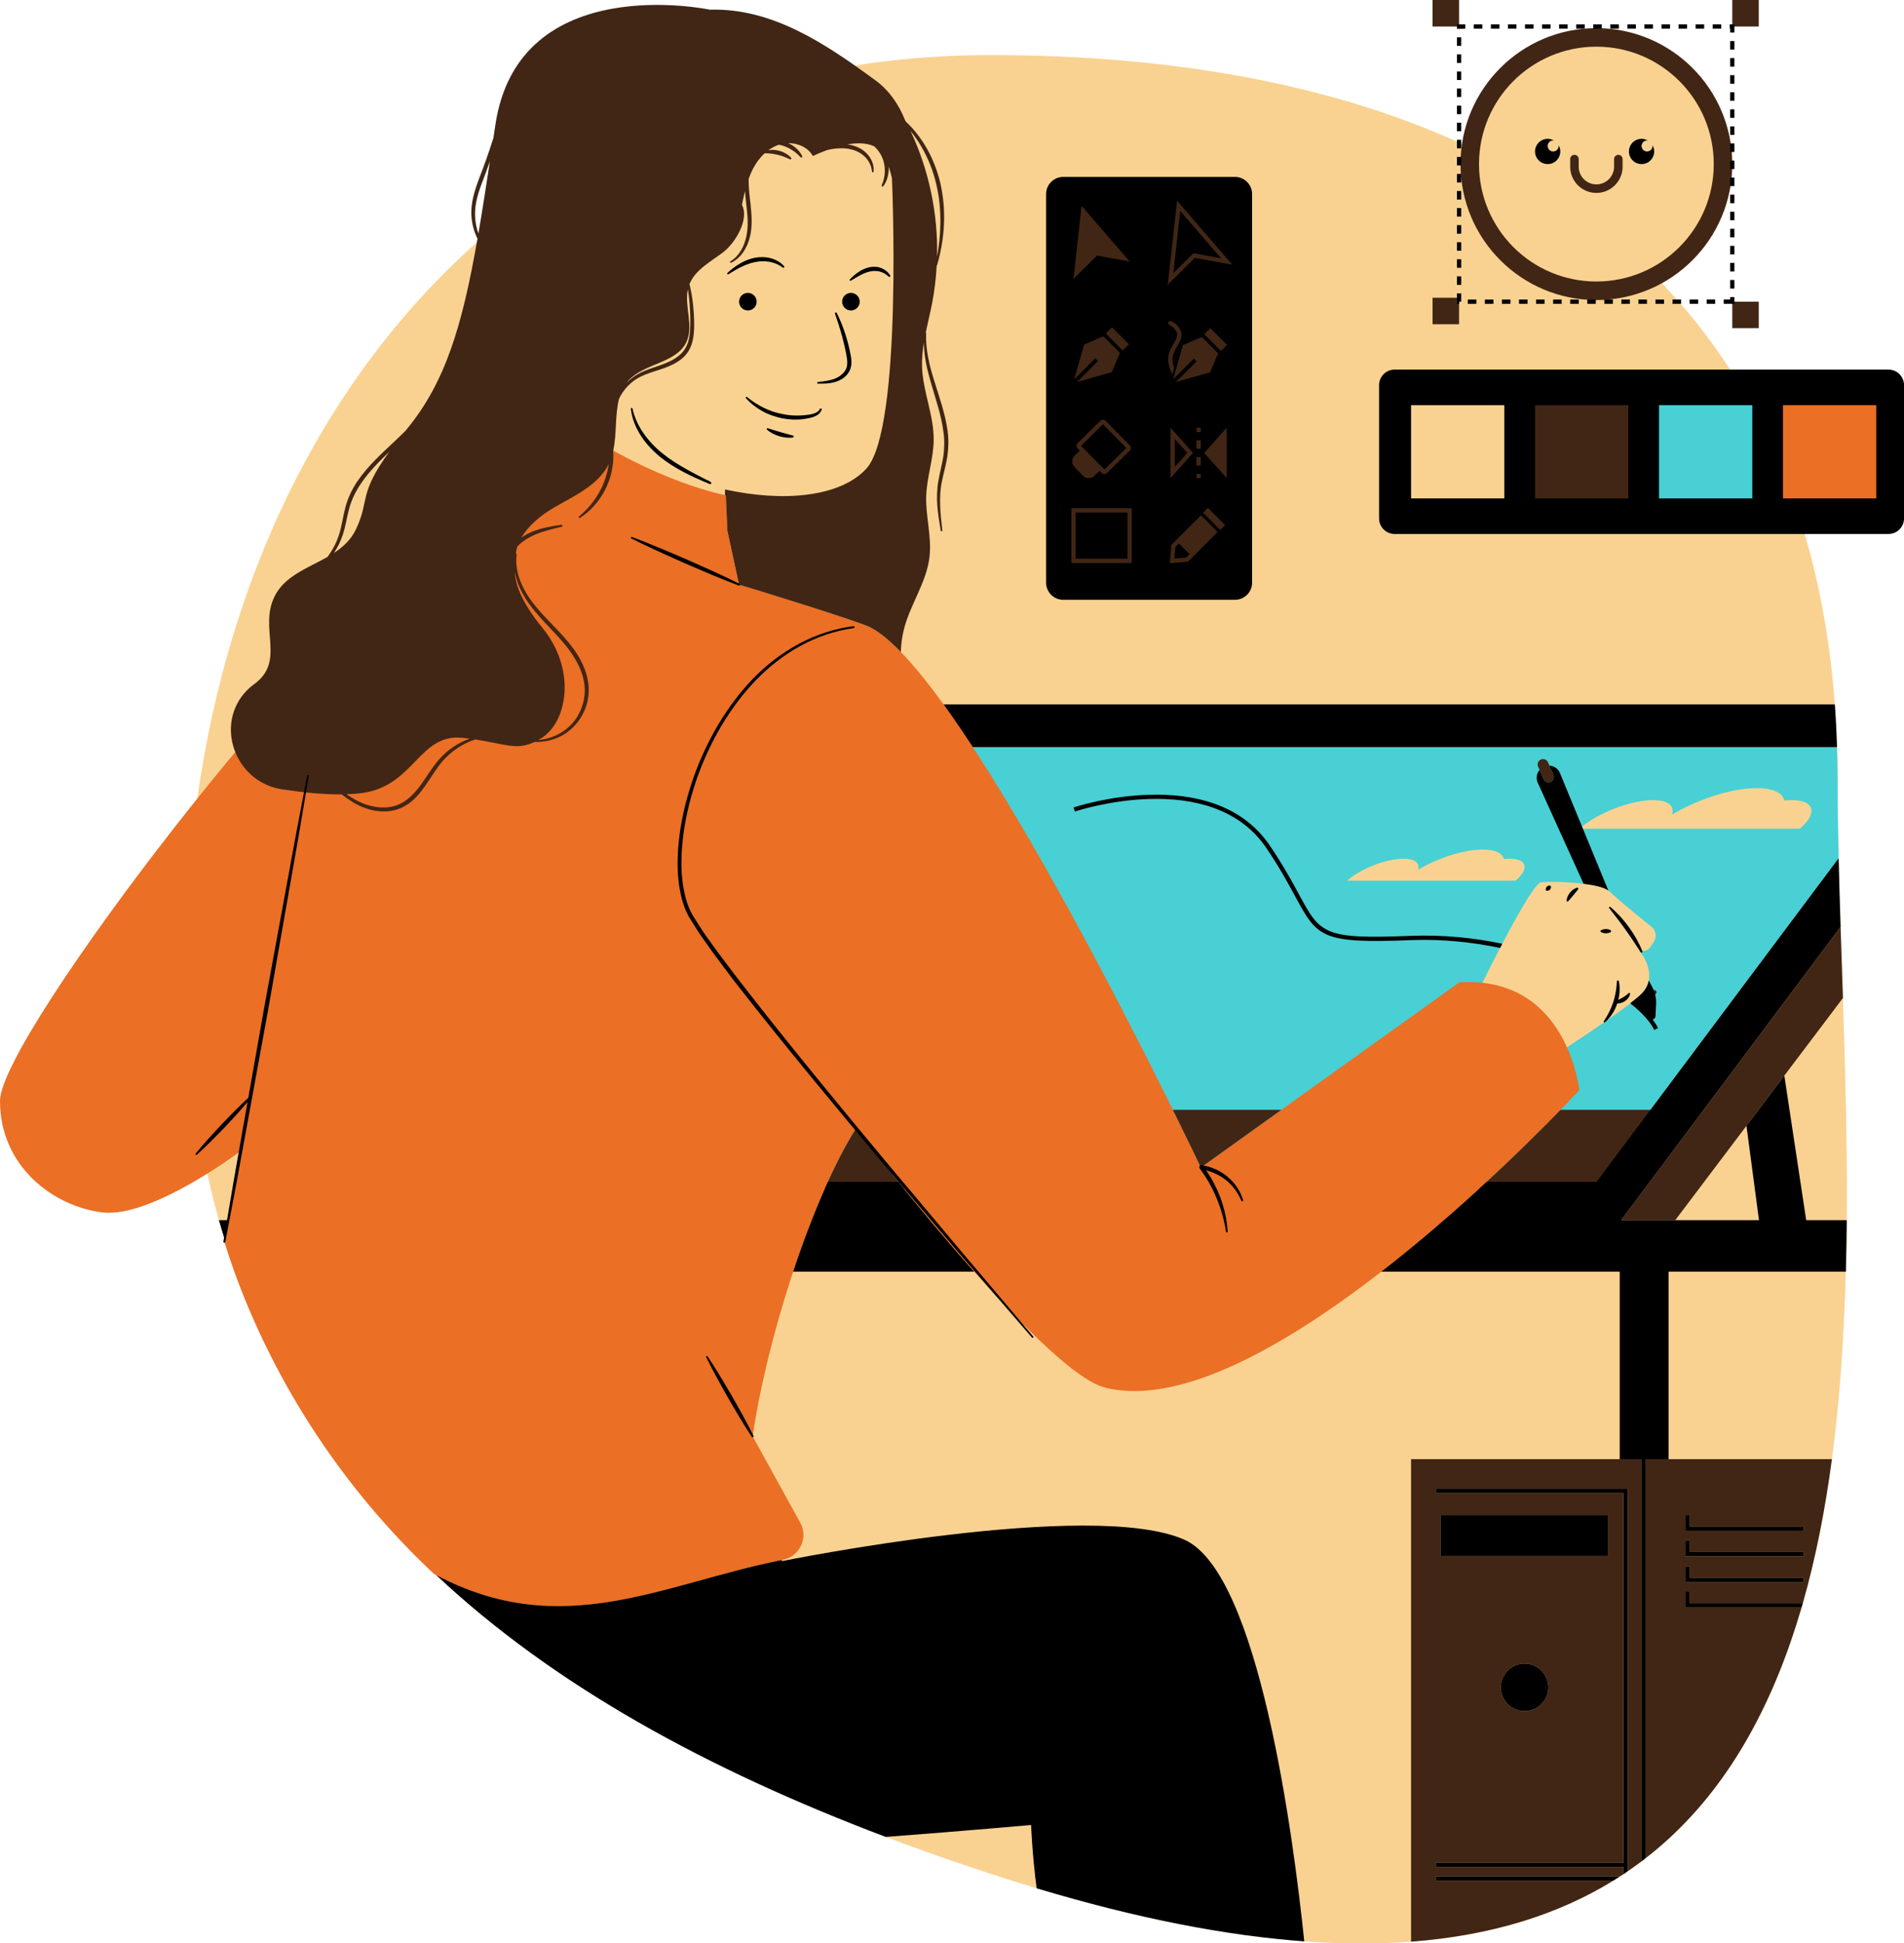 <?xml version="1.0" encoding="UTF-8" standalone="no"?><svg xmlns="http://www.w3.org/2000/svg" xmlns:xlink="http://www.w3.org/1999/xlink" fill="#000000" height="455.4" preserveAspectRatio="xMidYMid meet" version="1" viewBox="-0.0 0.0 446.4 455.4" width="446.4" zoomAndPan="magnify"><defs><clipPath id="a"><path d="M 43 8 L 434 8 L 434 455.449 L 43 455.449 Z M 43 8"/></clipPath><clipPath id="b"><path d="M 54 0 L 433 0 L 433 455.449 L 54 455.449 Z M 54 0"/></clipPath><clipPath id="c"><path d="M 45 5 L 446.41 5 L 446.41 455 L 45 455 Z M 45 5"/></clipPath></defs><g><g clip-path="url(#a)" id="change1_1"><path d="M 232.246 439.113 C 120.402 402.469 43.586 343.707 43.586 226.012 C 43.586 108.32 114.555 12.91 232.246 12.91 C 275.551 12.91 313.859 19.977 345.004 34.762 C 346.828 20.223 359.258 8.938 374.277 8.938 C 390.555 8.938 403.797 22.18 403.797 38.453 C 403.797 49.816 397.34 59.691 387.906 64.621 C 415.281 92.148 430.828 131.141 430.828 182.73 C 430.828 300.426 468.316 516.461 232.246 439.113" fill="#f9d291"/></g><g id="change2_1"><path d="M 412.832 118.805 L 386.965 118.805 L 386.965 92.941 L 412.832 92.941 Z M 421.988 194.211 L 370.281 194.211 C 374.535 190.508 382.277 187.504 387.574 187.504 C 391.145 187.504 392.684 188.867 392.016 190.891 C 398.102 187.273 406.039 184.688 411.891 184.688 C 415.742 184.688 417.922 185.812 418.336 187.609 C 418.945 187.547 419.539 187.504 420.098 187.504 C 425.395 187.504 426.242 190.508 421.988 194.211 Z M 387.879 220.445 C 387.305 221.496 386.551 222.609 385.871 222.746 C 384.535 223.012 384.535 223.012 384.535 223.012 C 384.535 223.012 389.137 228.613 384.871 232.879 C 380.602 237.145 361.605 249.145 361.605 249.145 C 361.605 249.145 341.777 241.613 347.562 230.316 C 347.562 230.316 358.938 207.012 361.336 206.746 C 363.738 206.48 375.203 206.746 377.336 208.879 C 378.922 210.465 384.469 214.988 387.227 217.219 C 388.191 217.996 388.469 219.352 387.879 220.445 Z M 329.055 201.234 C 331.785 201.234 332.961 202.281 332.449 203.824 C 337.105 201.059 343.172 199.086 347.645 199.086 C 350.59 199.086 352.262 199.941 352.574 201.316 C 353.039 201.266 353.492 201.234 353.922 201.234 C 357.973 201.234 358.621 203.531 355.367 206.363 L 315.836 206.363 C 319.086 203.531 325.008 201.234 329.055 201.234 Z M 430.828 182.73 C 430.828 180.145 430.777 177.602 430.699 175.078 L 213.891 175.078 L 119.102 276.945 L 374.332 276.945 L 431.074 201.121 C 430.926 194.781 430.828 188.633 430.828 182.73" fill="#48d0d4"/></g><g id="change3_1"><path d="M 416.031 92.941 L 416.031 118.805 L 441.898 118.805 L 441.898 92.941 Z M 370.266 255.477 C 370.266 255.477 297.113 334.949 259.016 325.152 C 244.238 321.352 200.703 264.441 200.703 264.441 C 189.512 282.312 179.406 315.734 176.469 336.613 L 187.625 356.836 C 189.574 360.371 187.492 364.754 183.527 365.527 C 155.527 371.008 131.645 385.012 101.734 368.824 C 70.867 339.895 57.68 307.508 52.598 291 L 56.602 269.598 C 56.602 269.598 35.559 285.562 23.945 284.113 C 12.336 282.66 0.008 273.223 0 257.988 C -0.008 242.754 76.195 144.059 97.238 134.629 C 101.934 132.523 108.512 130.926 116.145 129.844 L 134.094 99.613 C 154.07 113.188 170.172 116.062 170.172 116.062 L 170.535 124.336 C 170.535 124.336 173.277 137.012 173.277 137.012 C 176.945 138.094 201.18 145.57 203.949 146.965 C 227.008 158.574 281.555 273.59 281.555 273.59 L 342.145 230.211 C 367.547 228.59 370.266 255.477 370.266 255.477" fill="#eb6f25"/></g><g clip-path="url(#b)" id="change4_1"><path d="M 374.277 45.211 C 377.668 45.211 380.426 42.453 380.426 39.066 L 380.426 37.281 C 380.426 36.727 379.98 36.281 379.426 36.281 C 378.875 36.281 378.426 36.727 378.426 37.281 L 378.426 39.066 C 378.426 41.352 376.566 43.211 374.277 43.211 C 371.992 43.211 370.133 41.352 370.133 39.066 L 370.133 37.281 C 370.133 36.727 369.684 36.281 369.133 36.281 C 368.578 36.281 368.133 36.727 368.133 37.281 L 368.133 39.066 C 368.133 42.453 370.891 45.211 374.277 45.211 Z M 346.762 38.453 C 346.762 53.652 359.082 65.969 374.277 65.969 C 389.477 65.969 401.797 53.652 401.797 38.453 C 401.797 23.258 389.477 10.938 374.277 10.938 C 359.082 10.938 346.762 23.258 346.762 38.453 Z M 342.422 38.453 C 342.422 20.859 356.684 6.598 374.277 6.598 C 391.875 6.598 406.137 20.859 406.137 38.453 C 406.137 56.047 391.875 70.312 374.277 70.312 C 356.684 70.312 342.422 56.047 342.422 38.453 Z M 342.082 69.773 L 335.871 69.773 L 335.871 75.984 L 342.082 75.984 Z M 342.082 0.004 L 335.871 0.004 L 335.871 6.211 L 342.082 6.211 Z M 412.348 0.004 L 406.137 0.004 L 406.137 6.211 L 412.348 6.211 Z M 412.348 70.695 L 406.137 70.695 L 406.137 76.906 L 412.348 76.906 Z M 357.898 118.805 L 383.766 118.805 L 383.766 92.941 L 357.898 92.941 Z M 274.434 90.926 L 284.441 88.086 L 286.371 83.531 L 289.086 80.816 L 283.762 75.492 L 281.051 78.203 L 277.828 79.57 C 277.996 79.016 278.07 78.441 277.945 77.836 C 277.438 75.363 275.051 74.375 274.953 74.336 C 274.773 74.262 274.582 74.223 274.387 74.223 C 273.773 74.223 273.23 74.59 273 75.156 C 272.688 75.918 273.051 76.797 273.801 77.105 C 273.809 77.109 274.824 77.566 275.008 78.441 C 275.055 78.719 274.559 79.59 274.262 80.113 C 273.582 81.316 272.738 82.809 272.891 84.559 C 273.008 85.887 273.387 87.148 273.988 88.215 L 274.129 88.461 L 273.652 90.145 L 272.254 91.543 L 273.344 91.234 L 273.031 92.328 Z M 277.348 129.723 L 276.523 128.898 L 276.453 129.793 Z M 278.98 132.598 L 273.172 133.074 L 273.648 127.266 L 280.707 120.211 L 280.645 120.148 L 283.195 117.602 L 288.645 123.051 L 286.098 125.598 L 286.039 125.539 Z M 277.027 106.141 L 276.441 105.484 L 276.441 106.793 Z M 279.523 110.047 L 279.523 107.848 L 273.441 114.676 L 273.441 97.602 L 279.523 104.434 L 279.523 99.23 L 282.523 99.23 L 282.523 104.434 L 288.602 97.602 L 288.602 114.676 L 282.523 107.848 L 282.523 113.047 L 279.523 113.047 Z M 279.453 58.277 L 283.691 59.039 L 277.445 51.82 L 276.398 61.309 Z M 280.461 61.504 L 272.484 69.418 L 275.219 44.656 L 291.516 63.504 Z M 254.867 104.48 L 258.949 108.629 L 262.664 104.973 L 258.586 100.824 Z M 251.262 106.051 L 251.738 105.578 L 251.758 105.562 C 251.219 104.836 251.277 103.809 251.938 103.156 L 257.305 97.875 C 257.652 97.535 258.109 97.348 258.598 97.348 C 259.094 97.348 259.562 97.543 259.91 97.898 L 265.613 103.695 C 265.961 104.047 266.148 104.508 266.145 105 C 266.141 105.492 265.945 105.953 265.594 106.301 L 260.227 111.578 C 259.879 111.922 259.422 112.109 258.934 112.109 C 258.523 112.109 258.137 111.969 257.82 111.723 L 257.801 111.738 L 257.324 112.211 C 256.773 112.75 256.047 113.047 255.277 113.047 C 254.488 113.047 253.75 112.738 253.195 112.176 L 251.23 110.18 C 250.102 109.031 250.113 107.18 251.262 106.051 Z M 253.188 129.934 L 263.348 129.934 L 263.348 121.117 L 253.188 121.117 Z M 250.188 118.117 L 266.348 118.117 L 266.348 132.934 L 250.188 132.934 Z M 251.227 90.934 L 261.387 88.051 L 263.344 83.43 L 266.094 80.68 L 262.691 77.281 L 260.707 75.297 L 257.961 78.043 L 253.34 80.004 L 250.453 90.164 L 249.074 91.547 L 250.148 91.238 L 249.844 92.316 Z M 250.383 68.066 L 257.535 60.965 L 267.453 62.758 L 252.836 45.852 Z M 219.703 60.176 C 220.152 57.645 220.426 55.09 220.473 52.535 C 220.52 49.363 220.246 46.184 219.492 43.109 C 218.785 40.031 217.598 37.066 216.008 34.34 C 215.258 33.059 214.406 31.836 213.473 30.68 C 217.797 39.848 219.926 50.039 219.703 60.176 Z M 161.844 74.68 C 161.812 72.367 161.621 70.059 161.281 67.766 C 160.402 71.797 162.703 76.363 160.934 80.141 C 158.598 85.125 151.195 85.07 147.434 89.086 C 147.25 89.281 147.094 89.496 146.934 89.703 C 147.805 88.793 148.828 88.027 149.949 87.449 C 151.484 86.641 153.129 86.18 154.695 85.629 C 156.254 85.086 157.777 84.441 159.023 83.453 C 160.293 82.496 161.133 81.133 161.48 79.566 C 161.855 78.008 161.836 76.34 161.844 74.68 Z M 120.711 133.984 C 120.773 136.289 121.812 140.609 127.047 146.965 C 135.27 156.941 132.977 169.094 127.047 172.906 C 126.754 173.094 126.477 173.254 126.199 173.41 C 130.223 173.117 134.035 170.719 135.797 167.125 C 136.844 165.078 137.301 162.734 137.023 160.461 C 136.754 158.18 135.828 156 134.594 154.031 C 132.152 150.031 128.445 146.941 125.387 143.23 C 123.855 141.379 122.484 139.336 121.582 137.074 C 121.184 136.086 120.891 135.043 120.711 133.984 Z M 110.109 173.098 C 109.59 173.031 109.055 172.965 108.484 172.906 C 98.145 171.816 97.242 184.238 84.727 185.871 C 83.629 186.012 82.453 186.086 81.238 186.125 C 82.57 187.059 83.977 187.875 85.48 188.414 C 87.273 189.051 89.188 189.391 91.051 189.164 C 92.922 188.969 94.645 188.125 96.047 186.859 C 98.941 184.371 100.508 180.629 103.227 177.648 C 105.109 175.59 107.508 174.035 110.109 173.098 Z M 78.289 129.586 C 80.426 128.188 82.293 126.492 83.449 124.051 C 86.75 117.09 83.934 115.961 91.246 105.891 C 88.832 108.223 86.465 110.582 84.625 113.336 C 83.418 115.086 82.48 117 81.906 119.035 C 81.332 121.074 81.062 123.25 80.355 125.359 C 79.859 126.859 79.156 128.277 78.289 129.586 Z M 112.164 54.723 C 113.051 49.559 113.926 43.945 114.855 37.816 C 114.371 39.215 113.863 40.609 113.336 41.988 C 112.215 44.848 111.219 47.785 111.391 50.805 C 111.449 52.137 111.719 53.457 112.164 54.723 Z M 222.164 100.969 C 222.445 102.945 222.395 104.98 222.113 106.965 C 221.793 108.938 221.246 110.828 220.855 112.723 C 220.047 116.496 220.488 120.43 220.934 124.309 C 220.945 124.414 220.871 124.508 220.766 124.52 C 220.664 124.531 220.57 124.461 220.555 124.363 C 220.234 122.43 219.91 120.488 219.754 118.512 C 219.613 116.543 219.664 114.527 220.023 112.566 C 220.359 110.605 220.91 108.723 221.188 106.82 C 221.434 104.926 221.465 103.004 221.176 101.098 C 220.688 97.27 219.375 93.57 218.285 89.797 C 217.742 87.91 217.23 85.996 216.922 84.035 C 216.73 82.781 216.621 81.516 216.609 80.242 C 216.289 82.203 216.098 84.176 216.184 86.164 C 216.43 91.875 218.945 97.34 218.906 103.055 C 218.875 107.488 217.305 111.785 217.152 116.215 C 216.988 120.988 218.48 125.746 217.93 130.492 C 217.234 136.512 213.355 141.699 211.895 147.586 C 211.469 149.301 211.262 151.035 211.195 152.781 C 208.551 150.051 206.109 148.051 203.949 146.965 C 201.18 145.57 176.945 138.094 173.277 137.012 C 173.277 137.012 170.535 124.336 170.535 124.336 L 170.172 116.062 C 170.172 116.062 170.098 116.051 169.965 116.023 C 169.984 115.48 169.992 115.023 169.98 114.699 C 183.527 117.699 197.047 116.531 203.152 109.785 C 211.707 100.324 209.117 41.715 209.117 41.715 C 208.898 40.773 208.633 39.871 208.34 38.992 C 208.367 39.371 208.371 39.754 208.34 40.137 C 208.234 41.387 207.832 42.613 207.117 43.629 C 207.043 43.73 206.902 43.754 206.801 43.68 C 206.711 43.617 206.68 43.5 206.723 43.402 C 207.188 42.344 207.441 41.215 207.453 40.09 C 207.461 38.969 207.258 37.848 206.805 36.836 C 206.383 35.879 205.754 35.023 204.98 34.305 C 203.188 33.457 200.941 33.441 198.641 33.848 C 198.98 33.887 199.324 33.941 199.66 34.016 C 201.066 34.363 202.453 35.059 203.422 36.191 C 204.383 37.293 204.977 38.773 204.816 40.223 C 204.805 40.328 204.711 40.402 204.605 40.391 C 204.512 40.383 204.441 40.305 204.434 40.215 C 204.344 38.891 203.707 37.672 202.801 36.766 C 201.895 35.855 200.707 35.254 199.434 34.988 C 198.168 34.676 196.832 34.688 195.512 34.867 C 194.992 34.938 194.473 35.039 193.953 35.156 C 192.734 35.602 191.586 36.094 190.578 36.559 C 189.457 34.551 187.105 33.52 184.785 33.555 C 184.797 33.559 184.805 33.562 184.816 33.566 C 185.516 33.871 186.176 34.273 186.734 34.797 C 187.293 35.309 187.773 35.914 188.086 36.598 C 188.141 36.715 188.09 36.852 187.973 36.902 C 187.883 36.945 187.777 36.918 187.711 36.848 C 187.227 36.34 186.727 35.875 186.172 35.48 C 185.617 35.09 185.039 34.746 184.418 34.48 C 183.852 34.227 183.258 34.051 182.648 33.91 C 181.746 34.203 180.91 34.648 180.148 35.211 C 180.312 35.184 180.473 35.152 180.641 35.141 C 181.234 35.09 181.832 35.148 182.418 35.27 C 183 35.402 183.57 35.602 184.09 35.895 C 184.609 36.18 185.098 36.531 185.488 36.98 C 185.57 37.074 185.562 37.223 185.465 37.305 C 185.395 37.367 185.293 37.379 185.215 37.34 C 184.707 37.105 184.223 36.879 183.719 36.699 C 183.219 36.52 182.715 36.359 182.199 36.246 C 181.684 36.117 181.16 36.047 180.629 35.984 C 180.191 35.938 179.742 35.926 179.285 35.914 C 178.156 36.945 177.223 38.219 176.52 39.578 C 176.129 40.336 175.805 41.121 175.52 41.918 C 175.484 43.934 175.75 45.969 175.988 48.023 C 176.227 50.48 176.461 53.059 175.812 55.559 C 175.492 56.793 175.004 57.996 174.285 59.062 C 173.555 60.113 172.586 61.023 171.43 61.574 C 171.336 61.621 171.223 61.582 171.176 61.484 C 171.133 61.395 171.168 61.289 171.25 61.238 C 173.336 59.98 174.504 57.688 174.992 55.367 C 175.496 53.02 175.289 50.574 174.996 48.137 C 174.887 47.031 174.75 45.914 174.66 44.785 C 174.395 45.848 174.172 46.918 173.945 47.984 C 175.723 51.32 172.469 56.938 169.441 59.199 C 166.539 61.367 163.004 63.25 161.66 66.559 C 161.891 67.566 162.098 68.582 162.262 69.609 C 162.508 71.281 162.66 72.969 162.727 74.66 C 162.785 76.34 162.793 78.062 162.41 79.781 C 162.215 80.637 161.91 81.488 161.434 82.258 C 160.961 83.027 160.336 83.691 159.637 84.238 C 156.777 86.426 153.238 86.797 150.324 88.203 C 148.082 89.258 146.242 91.141 145.152 93.406 C 144.148 97.191 144.637 101.691 143.762 105.695 C 143.773 105.922 143.797 106.145 143.805 106.371 C 143.848 108.336 143.543 110.305 142.953 112.184 C 142.324 114.051 141.418 115.824 140.23 117.383 C 139.043 118.945 137.609 120.312 135.973 121.359 C 135.883 121.418 135.766 121.391 135.707 121.305 C 135.656 121.223 135.672 121.113 135.746 121.055 C 137.199 119.832 138.488 118.438 139.547 116.891 C 140.598 115.34 141.457 113.66 142.004 111.879 C 142.344 110.859 142.57 109.809 142.719 108.746 C 140.289 113.668 134.742 116.137 129.957 118.902 C 126.961 120.633 123.938 123.074 122.238 125.988 C 123.117 125.375 124.07 124.879 125.051 124.496 C 127.18 123.672 129.406 123.297 131.602 122.988 C 131.727 122.973 131.84 123.059 131.855 123.184 C 131.871 123.301 131.797 123.406 131.688 123.434 C 129.535 123.973 127.371 124.449 125.387 125.312 C 123.852 125.98 122.398 126.883 121.289 128.082 C 121.113 128.621 120.996 129.176 120.926 129.738 C 120.934 129.738 120.941 129.734 120.949 129.734 C 121.07 129.754 121.148 129.867 121.137 129.988 C 120.824 132.309 121.309 134.672 122.258 136.793 C 123.176 138.945 124.527 140.883 126.062 142.66 C 129.109 146.242 132.852 149.348 135.441 153.508 C 136.715 155.57 137.688 157.891 137.953 160.355 C 138.227 162.816 137.73 165.359 136.543 167.52 C 135.379 169.688 133.547 171.5 131.348 172.586 C 129.48 173.508 127.395 173.949 125.336 173.863 C 121.117 175.895 118.414 174.348 111.406 173.285 C 108.512 174.254 105.883 175.973 103.883 178.238 C 101.352 181.102 99.789 184.879 96.703 187.609 C 95.184 188.965 93.211 189.91 91.156 190.094 C 89.109 190.312 87.055 189.949 85.184 189.203 C 83.316 188.473 81.652 187.375 80.117 186.156 C 75.668 186.195 70.68 185.664 66.082 184.961 C 55.055 183.266 50.117 169.633 57.965 161.703 C 58.449 161.219 58.961 160.777 59.504 160.387 C 67.125 154.945 60.594 147.324 64.402 139.707 C 66.789 134.934 72.16 133.148 76.781 130.512 C 78.004 128.871 78.953 127.039 79.551 125.102 C 80.16 123.074 80.434 120.926 81.004 118.785 C 81.586 116.641 82.559 114.605 83.797 112.777 C 86.293 109.113 89.59 106.184 92.723 103.227 C 93.543 102.453 94.355 101.672 95.141 100.871 C 95.234 100.754 95.324 100.641 95.422 100.52 C 104.469 89.512 108.398 76.223 111.949 55.945 C 111.176 54.363 110.684 52.633 110.547 50.859 C 110.262 47.629 111.328 44.52 112.402 41.633 C 113.539 38.75 114.551 35.844 115.496 32.898 C 115.562 32.703 115.621 32.504 115.684 32.305 C 115.836 31.289 115.988 30.266 116.148 29.227 C 121.633 -7.238 166.445 2.27 166.445 2.27 C 181.074 1.832 193.547 10.246 205.348 18.902 C 208.438 21.168 210.746 24.484 212.211 28.211 C 212.223 28.219 212.238 28.227 212.254 28.234 C 212.305 28.336 212.352 28.438 212.402 28.535 C 212.898 29 213.387 29.473 213.848 29.977 C 214.93 31.188 215.902 32.5 216.766 33.883 C 218.48 36.652 219.699 39.719 220.465 42.883 C 221.184 46.059 221.469 49.324 221.316 52.562 C 221.172 55.801 220.609 59.008 219.723 62.102 C 219.707 62.16 219.664 62.195 219.613 62.219 C 219.453 65.227 219.094 68.223 218.512 71.18 C 218.066 73.441 217.504 75.695 217.039 77.957 C 217.098 78 217.141 78.062 217.137 78.141 C 217.051 80.078 217.258 82.012 217.641 83.91 C 217.996 85.812 218.543 87.684 219.133 89.543 C 220.293 93.266 221.617 97.004 222.164 100.969 Z M 382.395 235 C 382.492 235.141 382.656 235.23 382.844 235.211 C 382.945 235.199 384.551 235.035 386.098 234.363 C 386.922 234.008 387.723 233.512 388.277 232.824 C 388.449 232.605 388.414 232.293 388.199 232.121 C 387.984 231.945 387.668 231.98 387.496 232.199 C 386.559 233.367 384.598 233.891 383.512 234.098 C 383.172 234.383 382.797 234.684 382.395 235 Z M 362.938 178.648 C 362.66 178.008 361.914 177.711 361.273 177.988 C 360.629 178.266 360.336 179.012 360.613 179.652 L 360.949 180.43 L 361.883 182.59 C 362.16 183.234 362.906 183.527 363.551 183.25 C 364.191 182.973 364.484 182.227 364.207 181.586 L 363.273 179.422 Z M 374.109 278.613 L 388.188 260.078 L 365.883 260.078 C 361.781 264.297 355.055 271.023 346.754 278.613 Z M 281.555 273.59 L 300.426 260.078 L 274.977 260.078 C 279.082 268.379 281.555 273.59 281.555 273.59 Z M 193.355 278.613 L 211.945 278.613 C 205.27 270.414 200.703 264.441 200.703 264.441 C 198.176 268.48 195.703 273.312 193.355 278.613 Z M 395.172 370.715 L 422.871 370.715 L 422.871 369.715 L 396.172 369.715 L 396.172 367.012 L 395.172 367.012 Z M 395.172 364.715 L 422.871 364.715 L 422.871 363.715 L 396.172 363.715 L 396.172 361.012 L 395.172 361.012 Z M 395.172 358.715 L 422.871 358.715 L 422.871 357.715 L 396.172 357.715 L 396.172 355.012 L 395.172 355.012 Z M 391.203 341.945 L 429.496 341.945 C 427.926 353.699 425.723 365.043 422.672 375.715 L 396.172 375.715 L 396.172 373.012 L 395.172 373.012 L 395.172 376.715 L 422.379 376.715 C 416.07 398.32 406.258 417.117 391.203 430.922 C 389.484 432.496 387.695 434 385.84 435.441 L 385.84 341.945 Z M 337.812 364.613 L 377.07 364.613 L 377.07 355.012 L 337.812 355.012 Z M 363.004 395.414 C 363.004 392.34 360.512 389.852 357.441 389.852 C 354.367 389.852 351.879 392.34 351.879 395.414 C 351.879 398.484 354.367 400.977 357.441 400.977 C 360.512 400.977 363.004 398.484 363.004 395.414 Z M 379.746 341.945 L 384.84 341.945 L 384.84 436.215 C 383.797 437 382.727 437.758 381.641 438.5 L 381.641 348.914 L 336.637 348.914 L 336.637 349.914 L 380.641 349.914 L 380.641 436.512 L 336.637 436.512 L 336.637 437.512 L 380.641 437.512 L 380.641 439.188 C 380.367 439.367 380.09 439.535 379.816 439.715 L 336.637 439.715 L 336.637 440.715 L 378.246 440.715 C 365.52 448.547 349.922 453.574 330.832 455.016 L 330.832 341.945 Z M 380.086 285.945 L 431.531 217.199 C 431.707 222.66 431.898 228.227 432.082 233.875 L 418.344 252.066 L 409.465 263.824 L 392.762 285.945 L 380.086 285.945" fill="#412615"/></g><g clip-path="url(#c)" id="change5_1"><path d="M 355.543 5.711 L 353.543 5.711 L 353.543 6.711 L 355.543 6.711 Z M 359.543 5.711 L 357.543 5.711 L 357.543 6.711 L 359.543 6.711 Z M 354.137 70.195 L 352.137 70.195 L 352.137 71.195 L 354.137 71.195 Z M 358.137 70.195 L 356.137 70.195 L 356.137 71.195 L 358.137 71.195 Z M 351.543 5.711 L 349.543 5.711 L 349.543 6.711 L 351.543 6.711 Z M 347.543 5.711 L 345.543 5.711 L 345.543 6.711 L 347.543 6.711 Z M 350.137 70.195 L 348.137 70.195 L 348.137 71.195 L 350.137 71.195 Z M 360.137 71.195 L 362.137 71.195 L 362.137 70.195 L 360.137 70.195 Z M 375.543 5.711 L 373.543 5.711 L 373.543 6.711 L 375.543 6.711 Z M 371.543 5.711 L 369.543 5.711 L 369.543 6.711 L 371.543 6.711 Z M 374.137 70.195 L 372.137 70.195 L 372.137 71.195 L 374.137 71.195 Z M 363.543 5.711 L 361.543 5.711 L 361.543 6.711 L 363.543 6.711 Z M 367.543 5.711 L 365.543 5.711 L 365.543 6.711 L 367.543 6.711 Z M 364.137 71.195 L 366.137 71.195 L 366.137 70.195 L 364.137 70.195 Z M 346.137 70.195 L 344.137 70.195 L 344.137 71.195 L 346.137 71.195 Z M 370.137 70.195 L 368.137 70.195 L 368.137 71.195 L 370.137 71.195 Z M 342.582 56.754 L 341.582 56.754 L 341.582 58.754 L 342.582 58.754 Z M 342.582 52.754 L 341.582 52.754 L 341.582 54.754 L 342.582 54.754 Z M 342.582 48.754 L 341.582 48.754 L 341.582 50.754 L 342.582 50.754 Z M 342.582 40.754 L 341.582 40.754 L 341.582 42.754 L 342.582 42.754 Z M 342.109 70.695 L 342.582 70.695 L 342.582 68.754 L 341.582 68.754 L 341.582 71.195 L 342.137 71.195 Z M 342.582 64.754 L 341.582 64.754 L 341.582 66.754 L 342.582 66.754 Z M 342.582 60.754 L 341.582 60.754 L 341.582 62.754 L 342.582 62.754 Z M 342.582 28.754 L 341.582 28.754 L 341.582 30.754 L 342.582 30.754 Z M 342.582 16.754 L 341.582 16.754 L 341.582 18.754 L 342.582 18.754 Z M 342.582 12.754 L 341.582 12.754 L 341.582 14.754 L 342.582 14.754 Z M 342.582 8.754 L 341.582 8.754 L 341.582 10.754 L 342.582 10.754 Z M 342.582 36.754 L 341.582 36.754 L 341.582 38.754 L 342.582 38.754 Z M 342.582 20.754 L 341.582 20.754 L 341.582 22.754 L 342.582 22.754 Z M 342.582 32.754 L 341.582 32.754 L 341.582 34.754 L 342.582 34.754 Z M 343.543 6.711 L 343.543 5.711 L 341.582 5.711 L 341.582 6.754 L 342.582 6.754 Z M 342.582 24.754 L 341.582 24.754 L 341.582 26.754 L 342.582 26.754 Z M 342.582 44.754 L 341.582 44.754 L 341.582 46.754 L 342.582 46.754 Z M 406.637 33.617 L 405.637 33.617 L 405.637 35.617 L 406.637 35.617 Z M 406.637 37.617 L 405.637 37.617 L 405.637 39.617 L 406.637 39.617 Z M 406.637 29.617 L 405.637 29.617 L 405.637 31.617 L 406.637 31.617 Z M 406.637 17.617 L 405.637 17.617 L 405.637 19.617 L 406.637 19.617 Z M 406.637 41.617 L 405.637 41.617 L 405.637 43.617 L 406.637 43.617 Z M 406.637 13.617 L 405.637 13.617 L 405.637 15.617 L 406.637 15.617 Z M 406.637 25.617 L 405.637 25.617 L 405.637 27.617 L 406.637 27.617 Z M 406.637 21.617 L 405.637 21.617 L 405.637 23.617 L 406.637 23.617 Z M 406.637 61.617 L 405.637 61.617 L 405.637 63.617 L 406.637 63.617 Z M 405.637 67.617 L 406.637 67.617 L 406.637 65.617 L 405.637 65.617 Z M 405.637 7.617 L 406.637 7.617 L 406.637 5.711 L 405.543 5.711 L 405.543 6.711 L 405.637 6.711 Z M 406.637 49.617 L 405.637 49.617 L 405.637 51.617 L 406.637 51.617 Z M 378.137 70.195 L 376.137 70.195 L 376.137 71.195 L 378.137 71.195 Z M 406.637 45.617 L 405.637 45.617 L 405.637 47.617 L 406.637 47.617 Z M 406.637 57.617 L 405.637 57.617 L 405.637 59.617 L 406.637 59.617 Z M 406.637 53.617 L 405.637 53.617 L 405.637 55.617 L 406.637 55.617 Z M 403.543 5.711 L 401.543 5.711 L 401.543 6.711 L 403.543 6.711 Z M 387.543 5.711 L 385.543 5.711 L 385.543 6.711 L 387.543 6.711 Z M 391.543 5.711 L 389.543 5.711 L 389.543 6.711 L 391.543 6.711 Z M 406.637 9.617 L 405.637 9.617 L 405.637 11.617 L 406.637 11.617 Z M 390.137 70.195 L 388.137 70.195 L 388.137 71.195 L 390.137 71.195 Z M 383.543 5.711 L 381.543 5.711 L 381.543 6.711 L 383.543 6.711 Z M 379.543 5.711 L 377.543 5.711 L 377.543 6.711 L 379.543 6.711 Z M 382.137 70.195 L 380.137 70.195 L 380.137 71.195 L 382.137 71.195 Z M 384.137 71.195 L 386.137 71.195 L 386.137 70.195 L 384.137 70.195 Z M 402.137 70.195 L 400.137 70.195 L 400.137 71.195 L 402.137 71.195 Z M 406.637 69.617 L 405.637 69.617 L 405.637 70.195 L 404.137 70.195 L 404.137 71.195 L 406.637 71.195 Z M 399.543 5.711 L 397.543 5.711 L 397.543 6.711 L 399.543 6.711 Z M 394.137 70.195 L 392.137 70.195 L 392.137 71.195 L 394.137 71.195 Z M 398.137 70.195 L 396.137 70.195 L 396.137 71.195 L 398.137 71.195 Z M 395.543 5.711 L 393.543 5.711 L 393.543 6.711 L 395.543 6.711 Z M 362.855 38.453 C 364.492 38.453 365.816 37.129 365.816 35.496 C 365.816 34.945 365.656 34.441 365.398 34 C 365.41 34.07 365.441 34.133 365.441 34.203 C 365.441 34.914 364.863 35.496 364.148 35.496 C 363.438 35.496 362.855 34.914 362.855 34.203 C 362.855 33.492 363.438 32.91 364.148 32.91 C 364.223 32.91 364.281 32.941 364.352 32.953 C 363.91 32.695 363.406 32.535 362.855 32.535 C 361.223 32.535 359.898 33.859 359.898 35.496 C 359.898 37.129 361.223 38.453 362.855 38.453 Z M 381.91 35.496 C 381.91 37.129 383.234 38.453 384.871 38.453 C 386.504 38.453 387.828 37.129 387.828 35.496 C 387.828 34.945 387.672 34.441 387.41 34 C 387.422 34.07 387.453 34.133 387.453 34.203 C 387.453 34.914 386.875 35.496 386.16 35.496 C 385.449 35.496 384.871 34.914 384.871 34.203 C 384.871 33.492 385.449 32.91 386.16 32.91 C 386.234 32.91 386.297 32.941 386.363 32.953 C 385.926 32.695 385.418 32.535 384.871 32.535 C 383.234 32.535 381.91 33.859 381.91 35.496 Z M 439.898 94.941 L 418.031 94.941 L 418.031 116.805 L 439.898 116.805 Z M 410.832 94.941 L 388.965 94.941 L 388.965 116.805 L 410.832 116.805 Z M 381.766 94.941 L 359.898 94.941 L 359.898 116.805 L 381.766 116.805 Z M 352.699 94.941 L 330.832 94.941 L 330.832 116.805 L 352.699 116.805 Z M 446.41 90.258 L 446.41 121.488 C 446.41 123.504 444.777 125.133 442.766 125.133 L 326.973 125.133 C 324.961 125.133 323.328 123.504 323.328 121.488 L 323.328 90.258 C 323.328 88.242 324.961 86.613 326.973 86.613 L 442.766 86.613 C 444.777 86.613 446.41 88.242 446.41 90.258 Z M 264.078 104.984 L 258.594 99.414 L 253.453 104.473 L 258.938 110.043 Z M 276.703 49.434 L 275.094 64.012 L 279.789 59.352 L 286.297 60.527 Z M 251.188 131.934 L 265.348 131.934 L 265.348 119.117 L 251.188 119.117 Z M 251.941 109.477 L 253.906 111.477 C 254.652 112.23 255.867 112.238 256.621 111.496 L 257.812 110.324 L 258.336 110.855 C 258.5 111.023 258.719 111.109 258.934 111.109 C 259.148 111.109 259.363 111.027 259.527 110.867 L 264.891 105.586 C 265.223 105.262 265.227 104.727 264.902 104.395 L 259.195 98.598 C 259.031 98.43 258.816 98.348 258.598 98.348 C 258.383 98.348 258.172 98.426 258.008 98.59 L 252.641 103.867 C 252.309 104.195 252.305 104.727 252.633 105.059 L 253.152 105.594 L 251.965 106.762 C 251.207 107.508 251.199 108.723 251.941 109.477 Z M 263.238 82.121 L 264.68 80.68 L 262.691 78.695 L 260.707 76.711 L 259.27 78.152 Z M 257.426 84.605 L 252.5 89.531 L 260.652 87.219 L 262.57 82.691 L 258.695 78.816 L 254.172 80.738 L 251.855 88.891 L 256.781 83.965 Z M 251.688 65.363 L 257.199 59.891 L 264.848 61.27 L 253.578 48.238 Z M 273.789 66.715 L 280.125 60.43 L 288.906 62.016 L 275.965 47.047 Z M 287.602 100.23 L 282.34 106.141 L 287.602 112.047 Z M 287.23 123.051 L 283.195 119.016 L 282.059 120.148 L 286.098 124.184 Z M 285.48 124.68 L 281.562 120.766 L 274.613 127.715 L 274.266 131.98 L 278.531 131.629 Z M 274.441 100.23 L 274.441 112.047 L 279.703 106.141 Z M 284.301 80.281 L 286.254 82.234 L 287.672 80.816 L 283.762 76.906 L 282.344 78.324 Z M 283.688 80.891 L 281.781 78.98 L 277.324 80.871 L 275.594 86.973 L 275.219 88.289 L 275.047 88.898 L 275.414 88.527 L 276.121 87.824 L 279.895 84.047 L 280.531 84.684 L 275.68 89.531 L 283.707 87.254 L 285.598 82.797 Z M 281.523 101.23 L 281.523 100.23 L 280.523 100.23 L 280.523 101.23 Z M 281.523 105.156 L 281.523 103.191 L 280.523 103.191 L 280.523 105.156 Z M 280.523 111.047 L 280.523 112.047 L 281.523 112.047 L 281.523 111.047 Z M 281.523 109.086 L 281.523 107.121 L 280.523 107.121 L 280.523 109.086 Z M 273.887 84.473 C 274.02 85.969 274.48 87.051 274.859 87.723 L 275.285 86.227 C 275.105 85.723 274.949 85.113 274.883 84.387 C 274.785 83.254 275.402 82.156 276.004 81.098 C 276.605 80.035 277.172 79.035 276.965 78.039 C 276.566 76.094 274.656 75.297 274.574 75.262 C 274.32 75.156 274.027 75.281 273.926 75.535 C 273.82 75.789 273.941 76.082 274.195 76.188 C 274.211 76.195 275.695 76.824 275.984 78.242 C 276.117 78.867 275.641 79.711 275.133 80.605 C 274.488 81.742 273.762 83.031 273.887 84.473 Z M 245.262 136.543 L 245.262 45.473 C 245.262 43.258 247.059 41.457 249.273 41.457 L 289.543 41.457 C 291.762 41.457 293.559 43.258 293.559 45.473 L 293.559 136.543 C 293.559 138.762 291.762 140.559 289.543 140.559 L 249.273 140.559 C 247.059 140.559 245.262 138.762 245.262 136.543 Z M 275.441 102.855 L 275.441 109.422 L 278.363 106.141 Z M 275.582 128.16 L 275.359 130.887 L 278.086 130.664 L 278.895 129.855 L 276.391 127.352 Z M 252.188 130.934 L 264.348 130.934 L 264.348 120.117 L 252.188 120.117 Z M 362.926 207.602 C 362.812 207.645 362.73 207.719 362.648 207.793 C 362.578 207.879 362.512 207.965 362.473 208.082 C 362.43 208.195 362.395 208.312 362.402 208.477 C 362.41 208.621 362.523 208.738 362.672 208.746 C 362.836 208.758 362.957 208.723 363.07 208.68 C 363.188 208.641 363.27 208.57 363.355 208.5 C 363.434 208.422 363.508 208.34 363.551 208.227 C 363.598 208.117 363.637 208 363.629 207.84 C 363.621 207.668 363.484 207.527 363.309 207.52 C 363.148 207.512 363.031 207.555 362.926 207.602 Z M 368.82 208.484 C 368.535 208.68 368.293 208.926 368.074 209.191 C 367.863 209.461 367.672 209.75 367.543 210.07 C 367.41 210.387 367.309 210.719 367.289 211.07 C 367.289 211.125 367.312 211.188 367.355 211.227 C 367.438 211.305 367.566 211.301 367.641 211.219 C 367.875 210.98 368.066 210.742 368.266 210.508 L 368.844 209.824 L 369.418 209.137 C 369.609 208.902 369.809 208.672 369.996 208.402 L 370.004 208.395 C 370.039 208.34 370.055 208.27 370.035 208.199 C 370.004 208.07 369.871 207.992 369.742 208.027 C 369.402 208.117 369.102 208.285 368.82 208.484 Z M 375.902 218.637 C 376.094 218.691 376.281 218.703 376.469 218.711 C 376.66 218.711 376.848 218.703 377.035 218.656 C 377.227 218.609 377.414 218.559 377.605 218.438 C 377.637 218.418 377.664 218.391 377.688 218.355 C 377.766 218.23 377.73 218.066 377.605 217.988 C 377.414 217.867 377.227 217.816 377.035 217.77 C 376.848 217.723 376.66 217.715 376.469 217.715 C 376.281 217.723 376.094 217.734 375.902 217.789 C 375.715 217.84 375.527 217.898 375.336 218.023 C 375.312 218.039 375.285 218.062 375.27 218.09 C 375.199 218.195 375.23 218.336 375.336 218.402 C 375.527 218.527 375.715 218.586 375.902 218.637 Z M 376.301 239.559 C 376.973 238.992 377.539 238.305 378.02 237.562 C 378.512 236.82 378.887 236.008 379.176 235.168 C 379.176 235.164 379.176 235.16 379.18 235.156 C 379.375 235.156 379.574 235.137 379.77 235.102 C 380.141 235.035 380.496 234.891 380.828 234.699 C 381.156 234.504 381.465 234.262 381.699 233.949 C 381.934 233.645 382.125 233.293 382.18 232.906 C 382.188 232.852 382.172 232.789 382.129 232.746 C 382.055 232.66 381.93 232.656 381.848 232.73 L 381.84 232.738 C 381.586 232.969 381.355 233.172 381.105 233.348 C 380.848 233.523 380.602 233.691 380.332 233.836 C 380.07 233.988 379.789 234.117 379.508 234.254 C 379.477 234.27 379.441 234.281 379.41 234.297 C 379.551 233.727 379.664 233.148 379.703 232.562 C 379.77 231.68 379.734 230.789 379.539 229.93 C 379.516 229.832 379.434 229.758 379.328 229.75 C 379.203 229.742 379.094 229.844 379.09 229.969 C 379.043 230.812 378.969 231.641 378.824 232.457 C 378.676 233.27 378.488 234.074 378.227 234.852 C 377.977 235.637 377.648 236.395 377.289 237.141 C 376.918 237.883 376.484 238.598 376.016 239.305 C 375.969 239.375 375.973 239.469 376.027 239.535 C 376.098 239.617 376.219 239.629 376.301 239.559 Z M 384.668 223.152 C 384.727 223.238 384.84 223.277 384.941 223.238 C 385.059 223.191 385.117 223.062 385.07 222.945 C 384.684 221.934 384.199 220.969 383.672 220.023 C 383.148 219.078 382.555 218.176 381.926 217.297 C 381.285 216.426 380.613 215.574 379.879 214.785 C 379.148 213.988 378.383 213.23 377.547 212.543 C 377.477 212.488 377.379 212.484 377.305 212.539 C 377.223 212.605 377.207 212.727 377.27 212.809 L 379.23 215.328 C 379.867 216.176 380.508 217.016 381.113 217.879 C 381.734 218.734 382.324 219.613 382.918 220.488 Z M 171.535 327.031 C 170.617 325.488 169.727 323.934 168.785 322.402 C 167.848 320.871 166.902 319.348 165.902 317.852 C 165.852 317.773 165.746 317.742 165.66 317.785 C 165.562 317.832 165.523 317.945 165.57 318.039 C 166.359 319.656 167.203 321.242 168.055 322.824 C 168.902 324.406 169.801 325.961 170.672 327.527 C 171.582 329.074 172.473 330.633 173.402 332.168 C 174.336 333.699 175.277 335.23 176.273 336.727 C 176.336 336.82 176.461 336.855 176.562 336.805 C 176.676 336.746 176.723 336.613 176.668 336.5 C 175.875 334.887 175.027 333.305 174.172 331.727 C 173.312 330.148 172.414 328.594 171.535 327.031 Z M 291.027 281.371 C 291.074 281.477 291.191 281.535 291.305 281.5 C 291.426 281.465 291.492 281.34 291.453 281.219 C 290.809 279.113 289.523 277.184 287.801 275.758 C 286.09 274.305 283.949 273.402 281.746 273.031 C 281.621 273.012 281.488 273.039 281.375 273.121 C 281.16 273.281 281.113 273.59 281.273 273.805 L 281.277 273.812 C 282.879 275.98 284.246 278.332 285.258 280.844 C 286.305 283.34 287.02 285.973 287.445 288.664 C 287.461 288.762 287.547 288.832 287.645 288.828 C 287.75 288.82 287.832 288.73 287.824 288.625 C 287.664 285.863 287.047 283.129 286.078 280.52 C 285.23 278.32 284.133 276.207 282.789 274.262 C 284.406 274.676 285.938 275.406 287.27 276.418 C 288.918 277.688 290.219 279.414 291.027 281.371 Z M 154.562 128.375 C 152.445 127.504 150.32 126.641 148.176 125.84 C 148.086 125.805 147.98 125.844 147.938 125.93 C 147.891 126.027 147.93 126.141 148.023 126.188 C 150.07 127.219 152.145 128.188 154.223 129.148 C 156.301 130.113 158.398 131.027 160.488 131.969 L 166.805 134.668 C 168.922 135.543 171.039 136.41 173.188 137.223 C 173.293 137.262 173.414 137.215 173.469 137.109 C 173.523 136.996 173.48 136.863 173.367 136.805 C 171.316 135.781 169.238 134.816 167.16 133.859 L 160.887 131.055 C 158.777 130.164 156.68 129.246 154.562 128.375 Z M 199.488 65.773 C 200.242 65.34 200.961 64.871 201.699 64.484 C 202.441 64.102 203.191 63.777 203.977 63.621 C 204.754 63.449 205.543 63.449 206.293 63.645 C 207.047 63.848 207.75 64.266 208.348 64.832 C 208.422 64.898 208.535 64.918 208.625 64.863 C 208.734 64.801 208.77 64.66 208.703 64.551 C 208.234 63.758 207.461 63.145 206.57 62.805 C 205.672 62.453 204.672 62.445 203.766 62.645 C 202.852 62.852 202.004 63.25 201.266 63.758 C 200.523 64.266 199.859 64.844 199.254 65.473 C 199.195 65.531 199.18 65.625 199.223 65.699 C 199.277 65.793 199.395 65.824 199.488 65.773 Z M 170.777 64.27 C 171.793 63.645 172.797 63.031 173.844 62.527 C 174.895 62.031 175.973 61.617 177.086 61.406 C 178.188 61.18 179.336 61.168 180.441 61.359 C 181.547 61.559 182.609 62.004 183.52 62.707 C 183.602 62.773 183.723 62.773 183.809 62.703 C 183.902 62.621 183.914 62.477 183.832 62.383 C 183.016 61.43 181.848 60.805 180.633 60.496 C 179.406 60.18 178.121 60.18 176.887 60.426 C 175.66 60.684 174.5 61.156 173.449 61.785 C 172.391 62.402 171.422 63.141 170.547 63.965 C 170.48 64.023 170.465 64.125 170.512 64.203 C 170.566 64.293 170.688 64.324 170.777 64.27 Z M 154.742 107.055 C 156.488 108.461 158.398 109.633 160.359 110.672 C 162.332 111.688 164.352 112.586 166.387 113.426 L 166.41 113.434 C 166.527 113.484 166.664 113.441 166.73 113.332 C 166.809 113.211 166.773 113.047 166.648 112.973 L 166.031 112.582 C 165.98 112.547 165.918 112.543 165.859 112.559 C 164.152 111.676 162.445 110.816 160.793 109.871 C 158.887 108.812 157.047 107.641 155.363 106.281 C 153.668 104.945 152.172 103.367 150.93 101.609 C 149.691 99.852 148.758 97.871 148.285 95.746 C 148.266 95.652 148.176 95.586 148.078 95.598 C 147.973 95.609 147.898 95.703 147.91 95.809 C 148.156 98.039 149.023 100.184 150.234 102.074 C 151.441 103.98 153.016 105.621 154.742 107.055 Z M 182.672 102.215 C 183.191 102.367 183.723 102.488 184.266 102.535 C 184.805 102.59 185.348 102.605 185.887 102.523 C 185.973 102.508 186.051 102.449 186.074 102.359 C 186.113 102.238 186.043 102.105 185.918 102.07 C 185.414 101.918 184.914 101.801 184.422 101.668 L 182.957 101.258 L 181.496 100.816 C 181.008 100.664 180.523 100.496 180.012 100.352 C 179.941 100.332 179.863 100.352 179.812 100.406 C 179.738 100.488 179.746 100.613 179.824 100.684 C 180.23 101.051 180.691 101.34 181.168 101.598 C 181.645 101.859 182.152 102.051 182.672 102.215 Z M 175.156 93.043 C 175.086 92.984 174.98 92.98 174.906 93.047 C 174.828 93.117 174.82 93.238 174.891 93.316 C 175.977 94.535 177.297 95.543 178.73 96.344 C 180.168 97.152 181.75 97.68 183.359 98.027 C 184.98 98.328 186.648 98.43 188.285 98.219 C 188.695 98.16 189.105 98.105 189.504 98.012 C 189.906 97.934 190.316 97.848 190.719 97.703 C 191.488 97.418 192.379 96.91 192.641 95.992 C 192.672 95.887 192.621 95.77 192.52 95.723 C 192.406 95.672 192.27 95.719 192.219 95.832 L 192.215 95.84 C 191.918 96.48 191.223 96.824 190.5 97.004 C 189.773 97.191 188.973 97.285 188.203 97.336 C 186.648 97.453 185.078 97.363 183.551 97.047 C 180.477 96.492 177.602 95.059 175.156 93.043 Z M 191.777 89.906 C 193.574 89.93 195.523 89.902 197.25 88.902 C 198.098 88.426 198.84 87.68 199.258 86.738 C 199.68 85.781 199.672 84.738 199.551 83.805 C 199.234 81.957 198.801 80.199 198.242 78.441 C 197.68 76.695 197.012 74.988 196.191 73.352 C 196.141 73.25 196.02 73.199 195.91 73.238 C 195.793 73.281 195.73 73.41 195.773 73.527 C 196.367 75.238 196.926 76.953 197.395 78.691 C 197.859 80.422 198.297 82.199 198.562 83.941 C 198.691 84.793 198.699 85.641 198.398 86.371 C 198.098 87.105 197.5 87.715 196.805 88.184 C 195.391 89.129 193.547 89.312 191.758 89.523 C 191.664 89.535 191.59 89.617 191.59 89.715 C 191.59 89.82 191.672 89.906 191.777 89.906 Z M 72.238 181.609 C 72.133 181.59 72.035 181.656 72.016 181.762 L 69.422 195.387 L 66.914 209.027 L 61.91 236.309 L 58.215 257.27 C 57.18 258.215 56.18 259.191 55.188 260.176 C 54.102 261.258 53.047 262.371 51.977 263.469 C 50.941 264.598 49.883 265.711 48.867 266.855 C 47.844 268 46.832 269.152 45.863 270.348 C 45.809 270.422 45.809 270.523 45.871 270.598 C 45.941 270.676 46.062 270.684 46.141 270.609 C 47.285 269.586 48.387 268.516 49.477 267.438 C 50.57 266.363 51.625 265.25 52.703 264.156 C 53.746 263.035 54.805 261.926 55.828 260.785 C 56.578 259.949 57.316 259.105 58.043 258.246 L 57.094 263.625 L 54.691 277.285 L 53.223 285.945 L 51.332 285.945 C 51.715 287.309 52.129 288.645 52.543 289.98 L 52.375 290.961 C 52.355 291.082 52.438 291.199 52.559 291.223 C 52.68 291.242 52.797 291.164 52.82 291.039 L 55.41 277.414 L 57.906 263.773 L 62.891 236.484 L 67.688 209.164 L 70.082 195.504 L 72.391 181.828 C 72.406 181.727 72.34 181.629 72.238 181.609 Z M 242.223 313.465 C 242.301 313.395 242.312 313.273 242.242 313.195 L 224.945 292.742 L 207.719 272.234 C 196.289 258.516 184.926 244.738 173.984 230.641 C 172.598 228.891 171.281 227.098 169.926 225.324 C 168.562 223.559 167.266 221.75 165.98 219.934 C 164.641 218.145 163.508 216.254 162.332 214.383 C 161.266 212.488 160.656 210.363 160.266 208.207 C 160.047 207.133 159.969 206.027 159.852 204.934 C 159.816 203.832 159.727 202.73 159.773 201.625 C 159.773 199.414 160.004 197.207 160.285 195.012 C 160.926 190.625 162.023 186.305 163.5 182.117 C 166.496 173.777 171.004 165.902 177.137 159.48 C 180.207 156.289 183.723 153.512 187.609 151.383 C 191.488 149.254 195.754 147.805 200.148 147.188 C 200.27 147.172 200.359 147.059 200.344 146.934 C 200.328 146.809 200.215 146.723 200.09 146.738 C 195.633 147.316 191.289 148.742 187.328 150.863 C 183.359 152.984 179.758 155.766 176.609 158.973 C 170.363 165.461 165.785 173.414 162.727 181.844 C 161.219 186.07 160.094 190.438 159.426 194.887 C 159.129 197.117 158.891 199.359 158.883 201.613 C 158.832 202.742 158.918 203.867 158.949 204.996 C 159.066 206.121 159.145 207.25 159.367 208.367 C 159.762 210.594 160.391 212.82 161.512 214.836 C 162.703 216.746 163.863 218.691 165.195 220.48 C 166.48 222.316 167.781 224.141 169.141 225.91 C 170.492 227.691 171.805 229.504 173.199 231.25 C 184.211 245.324 195.633 259.062 207.117 272.738 L 224.434 293.18 L 241.953 313.445 C 242.023 313.523 242.145 313.531 242.223 313.465 Z M 199.5 72.758 C 200.641 72.758 201.562 71.836 201.562 70.695 C 201.562 69.559 200.641 68.637 199.5 68.637 C 198.363 68.637 197.441 69.559 197.441 70.695 C 197.441 71.836 198.363 72.758 199.5 72.758 Z M 177.398 70.695 C 177.398 69.559 176.477 68.637 175.336 68.637 C 174.199 68.637 173.277 69.559 173.277 70.695 C 173.277 71.836 174.199 72.758 175.336 72.758 C 176.477 72.758 177.398 71.836 177.398 70.695 Z M 377.09 208.695 L 365.758 181.203 C 365.336 180.137 364.344 179.48 363.273 179.422 L 364.207 181.586 C 364.484 182.227 364.191 182.973 363.551 183.25 C 362.906 183.527 362.16 183.234 361.883 182.59 L 360.949 180.43 C 360.262 181.25 360.055 182.422 360.547 183.461 L 371.27 207.109 C 373.809 207.422 376.07 207.93 377.09 208.695 Z M 387.836 241.363 L 388.734 240.93 C 388.422 240.277 387.992 239.605 387.48 238.922 C 387.824 238.836 388.117 238.543 388.141 238.129 L 388.277 235.348 C 388.344 233.973 388.047 232.609 387.414 231.387 L 386.57 229.75 C 386.367 230.809 385.867 231.879 384.871 232.879 C 384.402 233.348 383.754 233.906 382.98 234.531 C 382.742 234.727 382.492 234.922 382.23 235.125 C 384.941 237.262 386.883 239.395 387.836 241.363 Z M 351.695 222.141 C 351.863 221.816 352.035 221.492 352.207 221.16 C 345.484 219.758 338.242 219.023 330.812 219.312 C 310.246 220.117 309.594 218.91 304.508 209.516 C 302.902 206.555 300.906 202.867 297.75 198.199 C 284.359 178.379 252.02 189.113 251.695 189.223 L 252.016 190.172 C 252.336 190.062 283.953 179.562 296.922 198.758 C 300.051 203.387 302.031 207.051 303.629 209.992 C 308.859 219.656 309.664 221.141 330.852 220.312 C 337.988 220.031 345.066 220.758 351.695 222.141 Z M 396.172 373.012 L 395.172 373.012 L 395.172 376.715 L 422.379 376.715 C 422.477 376.379 422.578 376.047 422.672 375.715 L 396.172 375.715 Z M 396.172 367.012 L 395.172 367.012 L 395.172 370.715 L 422.871 370.715 L 422.871 369.715 L 396.172 369.715 Z M 396.172 361.012 L 395.172 361.012 L 395.172 364.715 L 422.871 364.715 L 422.871 363.715 L 396.172 363.715 Z M 396.172 355.012 L 395.172 355.012 L 395.172 358.715 L 422.871 358.715 L 422.871 357.715 L 396.172 357.715 Z M 336.637 439.715 L 336.637 440.715 L 378.246 440.715 C 378.754 440.402 379.246 440.078 379.746 439.758 C 379.77 439.742 379.793 439.727 379.816 439.715 Z M 377.07 355.012 L 337.812 355.012 L 337.812 364.613 L 377.07 364.613 Z M 351.879 395.414 C 351.879 398.484 354.367 400.977 357.441 400.977 C 360.512 400.977 363.004 398.484 363.004 395.414 C 363.004 392.34 360.512 389.852 357.441 389.852 C 354.367 389.852 351.879 392.34 351.879 395.414 Z M 336.637 348.914 L 336.637 349.914 L 380.641 349.914 L 380.641 436.512 L 336.637 436.512 L 336.637 437.512 L 380.641 437.512 L 380.641 439.188 C 380.977 438.965 381.305 438.73 381.641 438.5 L 381.641 348.914 Z M 277.758 360.855 C 256.059 351.098 183.457 365.812 183.457 365.812 C 183.363 365.742 183.266 365.672 183.172 365.602 C 155.488 371.098 131.797 384.766 102.262 369.094 C 129.758 394.918 165.742 414.629 207.664 430.465 C 226.824 429.02 241.742 427.672 241.742 427.672 C 241.742 427.672 241.996 434.492 243.043 442.504 C 266.762 449.625 287.555 453.617 305.789 454.941 C 303.316 431.062 295.25 368.723 277.758 360.855 Z M 194.105 276.945 C 191.16 283.398 188.398 290.625 185.949 298.012 L 228.387 298.012 C 221.848 290.652 215.535 283.055 210.594 276.945 Z M 418.344 252.066 L 409.465 263.824 L 412.402 285.945 L 380.086 285.945 L 431.531 217.199 C 431.355 211.727 431.195 206.355 431.074 201.121 L 374.332 276.945 L 348.566 276.945 C 341.379 283.586 332.887 291 323.844 298.012 L 379.746 298.012 L 379.746 341.945 L 384.84 341.945 L 384.84 436.215 C 385.176 435.961 385.508 435.699 385.84 435.441 L 385.84 341.945 L 391.203 341.945 L 391.203 298.012 L 432.77 298.012 C 432.875 293.996 432.945 289.973 432.98 285.945 L 423.469 285.945 Z M 228.074 175.078 C 225.746 171.516 223.453 168.156 221.227 165.078 L 430.18 165.078 C 430.422 168.355 430.594 171.688 430.699 175.078 L 228.074 175.078" fill="#000000"/></g></g></svg>